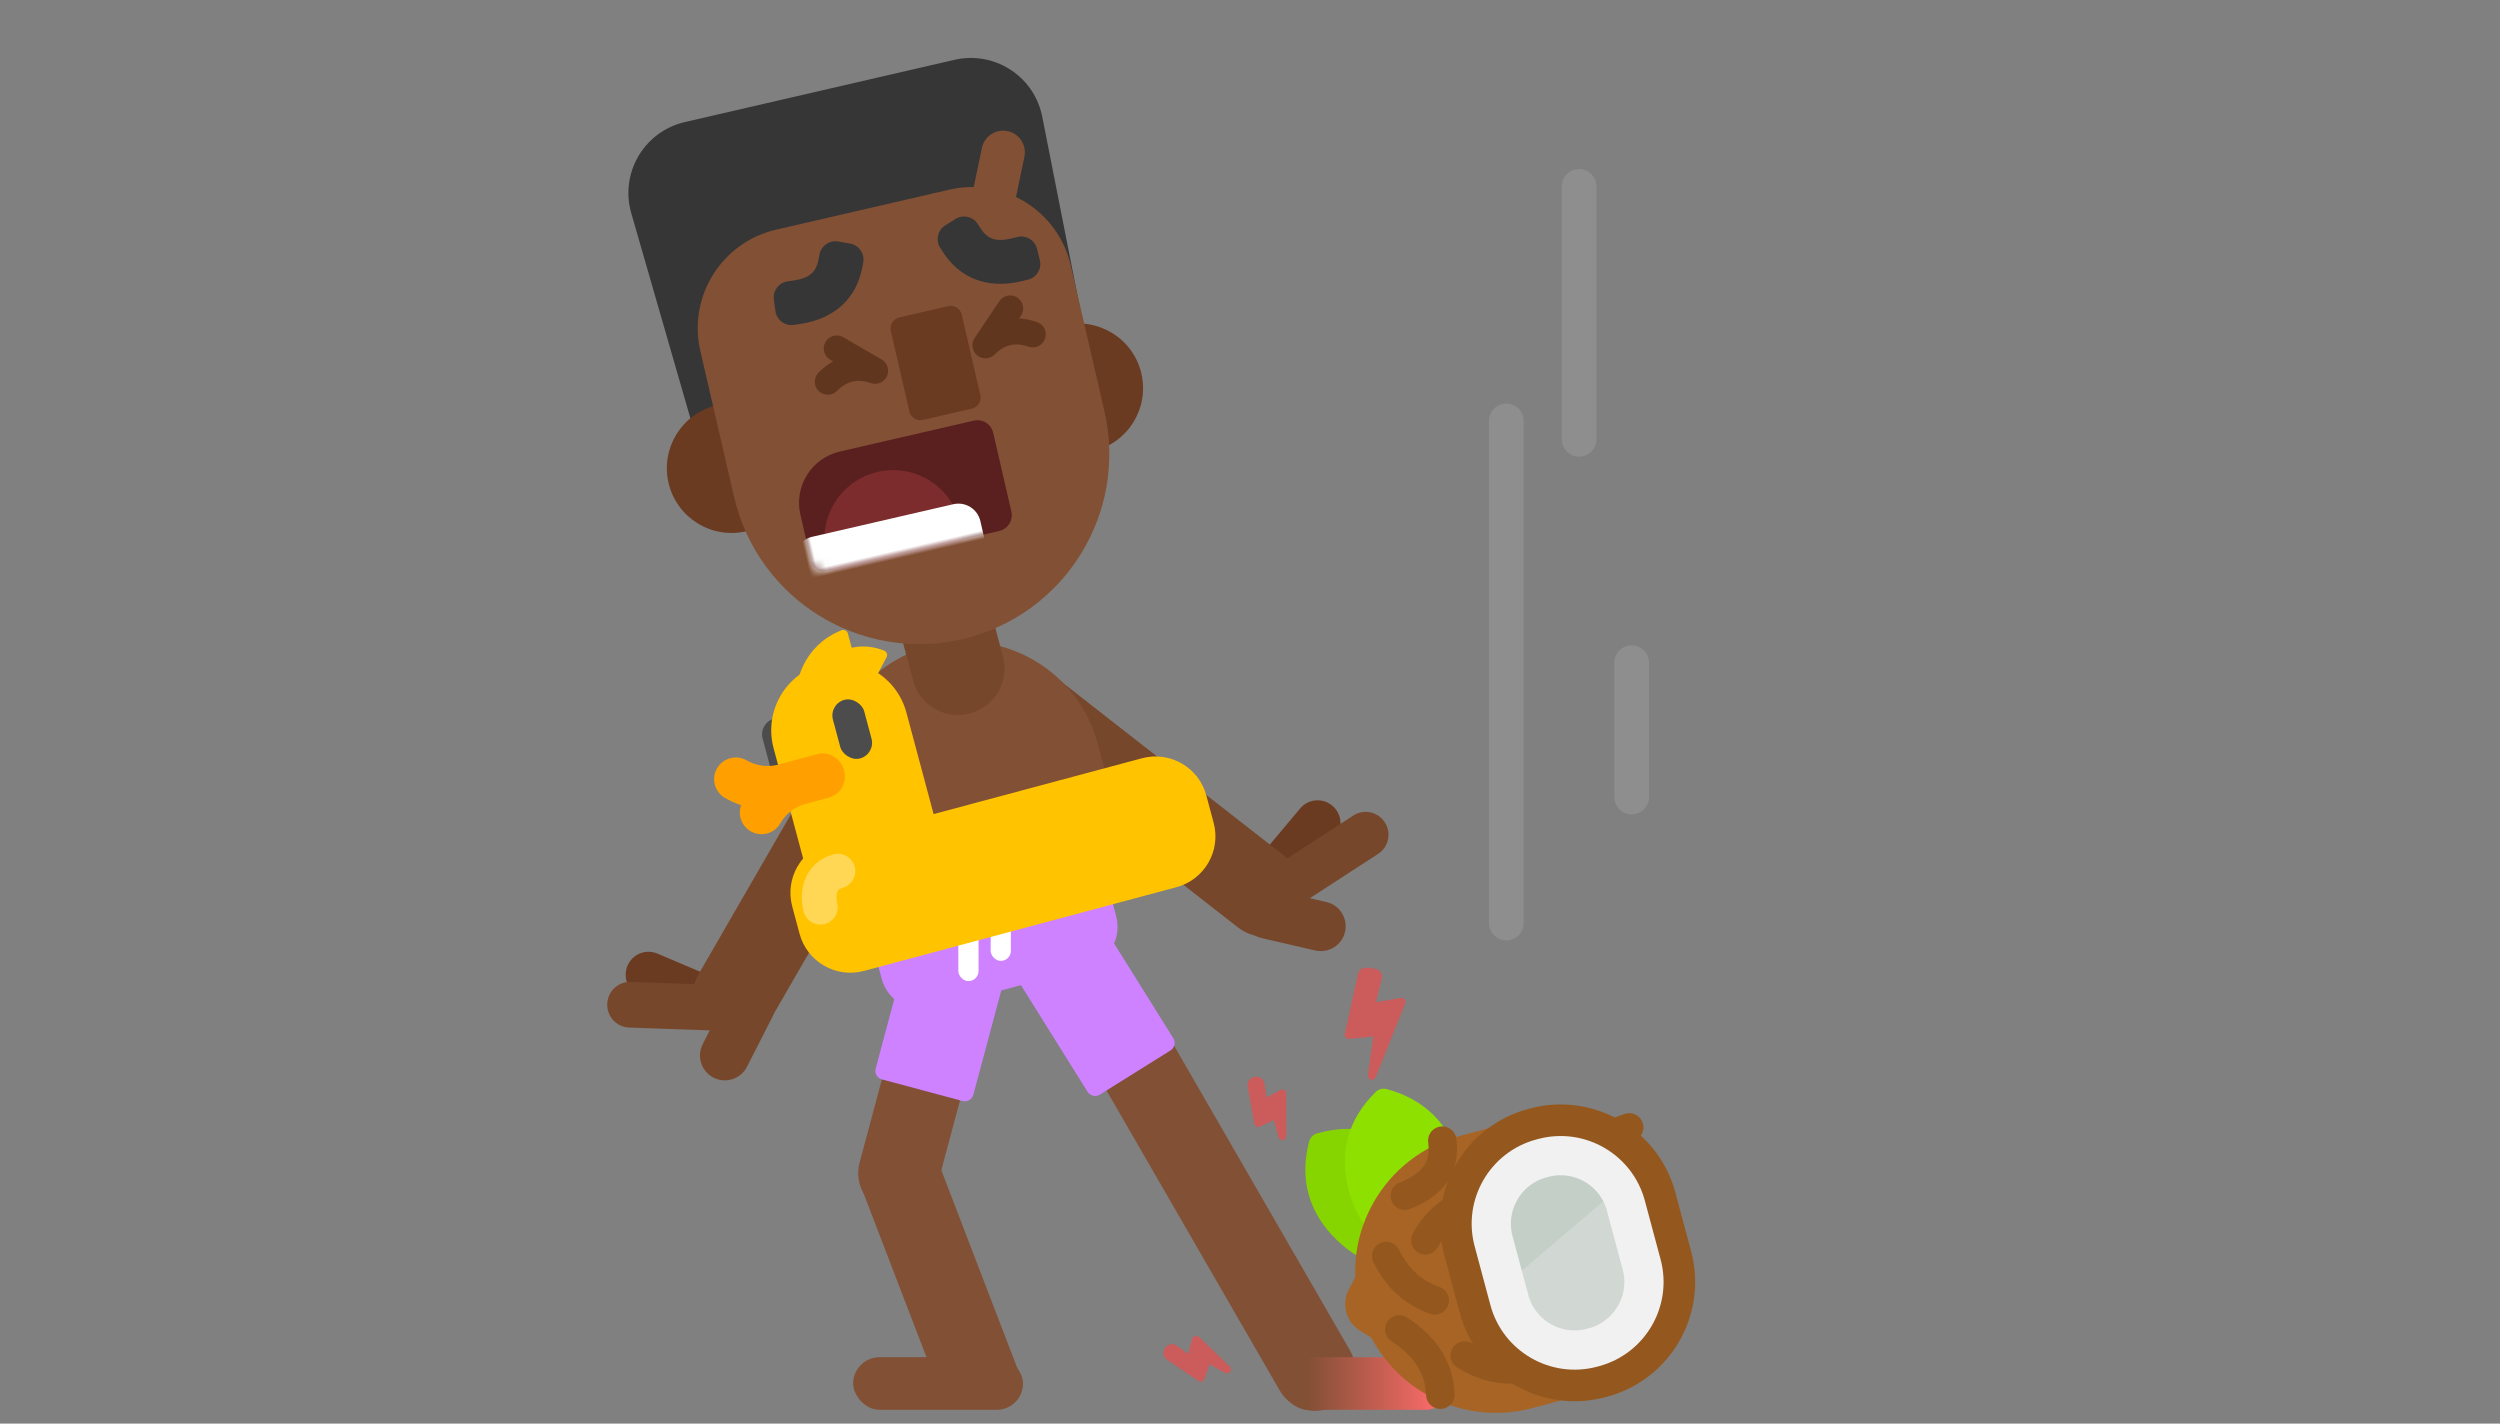 <?xml version="1.0" encoding="UTF-8"?>
<svg width="288px" height="164px" viewBox="0 0 288 164" version="1.1" xmlns="http://www.w3.org/2000/svg" xmlns:xlink="http://www.w3.org/1999/xlink">
    <rect x="0" y="0" width="288" height="164" fill="#808080" stroke="none"/>
    <!-- Generator: Sketch 58 (84663) - https://sketch.com -->
    <title>16_foothurts</title>
    <desc>Created with Sketch.</desc>
    <defs>
        <path d="M1.398,0 L21.898,0 C22.927,0 23.761,0.834 23.761,1.864 L23.761,11.182 C23.761,12.211 22.927,13.045 21.898,13.045 L6.057,13.045 C2.712,13.045 0,10.334 0,6.989 L0,1.398 C0,0.626 0.626,0 1.398,0 Z" id="path-1"></path>
        <path d="M1.398,0 L21.898,0 C22.927,0 23.761,0.834 23.761,1.864 L23.761,11.182 C23.761,12.211 22.927,13.045 21.898,13.045 L6.057,13.045 C2.712,13.045 0,10.334 0,6.989 L0,1.398 C0,0.626 0.626,0 1.398,0 Z" id="path-3"></path>
        <linearGradient x1="14.965%" y1="50%" x2="93.434%" y2="50%" id="linearGradient-5">
            <stop stop-color="#825035" offset="0%"></stop>
            <stop stop-color="#FE6B6B" offset="100%"></stop>
        </linearGradient>
        <path d="M11.875,0.198 L12.073,0.198 C18.629,0.198 23.944,5.513 23.944,12.07 L23.944,19.063 C23.944,25.62 18.629,30.935 12.073,30.935 L11.875,30.935 C5.319,30.935 0.004,25.62 0.004,19.063 L0.004,12.07 C0.004,5.513 5.319,0.198 11.875,0.198 Z" id="path-6"></path>
    </defs>
    <g id="16_foothurts" stroke="none" stroke-width="1" fill="none" fill-rule="evenodd">
        <g id="That-coconut-hurt-my-foot." transform="translate(68, 3)">
            <path d="M10.663,104.026 L10.689,104.026 C12.135,104.026 13.308,105.198 13.308,106.645 L13.308,115.281 C13.308,116.728 12.135,117.901 10.689,117.901 L10.663,117.901 C9.216,117.901 8.044,116.728 8.044,115.281 L8.044,106.645 C8.044,105.198 9.216,104.026 10.663,104.026 Z" id="Rectangle-7" fill="#6A3A21" fill-rule="nonzero" transform="translate(10.676, 110.963) rotate(113) translate(-10.676, -110.963) "></path>
            <path d="M81.008,88.194 L81.034,88.194 C82.481,88.194 83.653,89.366 83.653,90.813 L83.653,99.45 C83.653,100.896 82.481,102.069 81.034,102.069 L81.008,102.069 C79.562,102.069 78.389,100.896 78.389,99.45 L78.389,90.813 C78.389,89.366 79.562,88.194 81.008,88.194 Z" id="Rectangle-7-Copy-5" fill="#6A3A21" fill-rule="nonzero" transform="translate(81.021, 95.131) rotate(-140) translate(-81.021, -95.131) "></path>
            <path d="M10.374,104.511 L10.399,104.511 C11.846,104.511 13.019,105.684 13.019,107.131 L13.019,118.765 C13.019,120.211 11.846,121.384 10.399,121.384 L10.374,121.384 C8.927,121.384 7.755,120.211 7.755,118.765 L7.755,107.131 C7.755,105.684 8.927,104.511 10.374,104.511 Z" id="Rectangle-7-Copy" fill="#77472C" fill-rule="nonzero" transform="translate(10.387, 112.948) rotate(92) translate(-10.387, -112.948) "></path>
            <path d="M84.439,87.889 L84.465,87.889 C85.911,87.889 87.084,89.061 87.084,90.508 L87.084,102.142 C87.084,103.588 85.911,104.761 84.465,104.761 L84.439,104.761 C82.993,104.761 81.82,103.588 81.82,102.142 L81.82,90.508 C81.82,89.061 82.993,87.889 84.439,87.889 Z" id="Rectangle-7-Copy-3" fill="#77472C" fill-rule="nonzero" transform="translate(84.452, 96.325) rotate(57) translate(-84.452, -96.325) "></path>
            <path d="M16.94,109.734 L16.94,109.734 C18.522,109.734 19.805,111.017 19.805,112.599 L19.805,118.937 C19.805,120.519 18.522,121.802 16.94,121.802 L16.94,121.802 C15.358,121.802 14.075,120.519 14.075,118.937 L14.075,112.599 C14.075,111.017 15.358,109.734 16.94,109.734 Z" id="Rectangle-7-Copy-2" fill="#77472C" fill-rule="nonzero" transform="translate(16.94, 115.768) rotate(27) translate(-16.94, -115.768) "></path>
            <path d="M81.069,96.956 L81.069,96.956 C82.652,96.956 83.934,98.238 83.934,99.821 L83.934,106.159 C83.934,107.741 82.652,109.024 81.069,109.024 L81.069,109.024 C79.487,109.024 78.204,107.741 78.204,106.159 L78.204,99.821 C78.204,98.238 79.487,96.956 81.069,96.956 Z" id="Rectangle-7-Copy-4" fill="#77472C" fill-rule="nonzero" transform="translate(81.069, 102.99) rotate(-77) translate(-81.069, -102.99) "></path>
            <path d="M63.877,66.89 L63.877,66.89 C66.578,66.89 68.769,69.08 68.769,71.782 L68.769,106.708 C68.769,109.41 66.578,111.6 63.877,111.6 L63.877,111.6 C61.175,111.6 58.985,109.41 58.985,106.708 L58.985,71.782 C58.985,69.08 61.175,66.89 63.877,66.89 Z" id="Rectangle-138" fill="#77472C" fill-rule="nonzero" transform="translate(63.877, 89.245) rotate(-52) translate(-63.877, -89.245) "></path>
            <path d="M26.019,72.046 C28.721,72.046 30.911,74.237 30.911,76.938 L30.911,114.172 C30.911,116.874 28.721,119.064 26.019,119.064 C23.318,119.064 21.127,116.874 21.127,114.172 L21.127,76.938 C21.127,74.237 23.318,72.046 26.019,72.046 Z" id="Rectangle-138-Copy" fill="#77472C" fill-rule="nonzero" transform="translate(26.019, 95.555) rotate(30) translate(-26.019, -95.555) "></path>
            <path d="M34.339,108.884 L41.608,108.884 C42.174,108.884 42.633,109.343 42.633,109.909 L42.633,132.468 C42.633,135.042 40.547,137.127 37.974,137.127 L37.974,137.127 C35.4,137.127 33.314,135.042 33.314,132.468 L33.314,109.909 C33.314,109.343 33.773,108.884 34.339,108.884 Z" id="Rectangle-2" fill="#825035" fill-rule="nonzero" transform="translate(37.974, 123.006) rotate(15) translate(-37.974, -123.006) "></path>
            <path d="M39.747,127.431 L39.747,127.431 C42.32,127.431 44.406,129.517 44.406,132.09 L44.406,157.542 C44.406,158.108 43.947,158.567 43.381,158.567 L36.113,158.567 C35.547,158.567 35.088,158.108 35.088,157.542 L35.088,132.09 C35.088,129.517 37.174,127.431 39.747,127.431 Z" id="Rectangle-2-Copy-2" fill="#825035" fill-rule="nonzero" transform="translate(39.747, 142.999) rotate(-21) translate(-39.747, -142.999) "></path>
            <path d="M35.671,105.645 L45.269,105.645 C45.835,105.645 46.294,106.104 46.294,106.67 L46.294,121.859 C46.294,122.425 45.835,122.884 45.269,122.884 L35.671,122.884 C35.105,122.884 34.646,122.425 34.646,121.859 L34.646,106.67 C34.646,106.104 35.105,105.645 35.671,105.645 Z" id="Rectangle-2" fill="#CE82FF" fill-rule="nonzero" transform="translate(40.47, 114.265) rotate(15) translate(-40.47, -114.265) "></path>
            <path d="M37.417,97.095 L55.634,97.095 C58.323,97.095 60.503,99.275 60.503,101.964 L60.503,106.204 C60.503,108.893 58.323,111.073 55.634,111.073 L37.417,111.073 C34.728,111.073 32.548,108.893 32.548,106.204 L32.548,101.964 C32.548,99.275 34.728,97.095 37.417,97.095 Z" id="Rectangle-78-Copy-3" fill="#CE82FF" fill-rule="nonzero" transform="translate(46.526, 104.084) rotate(-15) translate(-46.526, -104.084) "></path>
            <g id="Group-8" transform="translate(23.295, 67.159)" fill="#825035" fill-rule="nonzero">
                <g id="Mask-Copy-5" transform="translate(20.034, 20.267) rotate(-15) translate(-20.034, -20.267) translate(4.193, 3.727)">
                    <path d="M15.841,0 L15.841,0 C24.59,0 31.682,7.092 31.682,15.841 L31.682,30.517 C31.682,31.932 30.535,33.08 29.119,33.08 L2.562,33.08 C1.147,33.08 0,31.932 0,30.517 L0,15.841 C0,7.092 7.092,0 15.841,0 Z" id="path-1"></path>
                </g>
            </g>
            <path d="M41.703,63.617 L41.703,63.617 C44.662,63.617 47.061,66.016 47.061,68.975 L47.061,74.1 C47.061,77.059 44.662,79.458 41.703,79.458 L41.703,79.458 C38.744,79.458 36.345,77.059 36.345,74.1 L36.345,68.975 C36.345,66.016 38.744,63.617 41.703,63.617 Z" id="Rectangle-Copy-3" fill="#77472C" fill-rule="nonzero" transform="translate(41.703, 71.537) rotate(-15) translate(-41.703, -71.537) "></path>
            <rect id="Rectangle-82-Copy-6" fill="#825035" fill-rule="nonzero" x="30.284" y="153.352" width="19.568" height="6.057" rx="3.028"></rect>
            <rect id="Rectangle-85" fill="#FFFFFF" fill-rule="nonzero" x="42.398" y="103.034" width="2.33" height="6.989" rx="1.165"></rect>
            <rect id="Rectangle-85-Copy" fill="#FFFFFF" fill-rule="nonzero" x="46.125" y="103.034" width="2.33" height="4.659" rx="1.165"></rect>
            <circle id="Oval-2" fill="#6A3A21" fill-rule="nonzero" cx="43.33" cy="97.443" r="1.864"></circle>
            <g id="Group-2" transform="translate(43.545, 86.264) rotate(-15) translate(-43.545, -86.264) translate(17.545, 66.764)">
                <path d="M8.545,22.831 L45.818,22.831 C49.163,22.831 51.875,25.543 51.875,28.888 L51.875,32.149 C51.875,35.494 49.163,38.206 45.818,38.206 L8.545,38.206 C5.2,38.206 2.488,35.494 2.488,32.149 L2.488,28.888 C2.488,25.543 5.2,22.831 8.545,22.831 Z" id="Rectangle-202" fill="#FFC300" fill-rule="nonzero"></path>
                <g id="Group-15" transform="translate(0.007, 0.002)">
                    <rect id="Rectangle-203-Copy" fill="#4C4C4C" fill-rule="nonzero" x="4.193" y="7.455" width="3.727" height="6.989" rx="1.864"></rect>
                    <path d="M5.331,10.847 C5.863,7.133 9.064,4.342 12.86,4.342 C16.655,4.342 19.856,7.133 20.388,10.847 L20.43,11.14 L5.289,11.14 L5.331,10.847 Z" id="Combined-Shape" stroke="#FFC300" stroke-width="1.1" fill="#FFC300" fill-rule="nonzero" stroke-linecap="round" stroke-linejoin="round" transform="translate(12.86, 7.741) rotate(-90) translate(-12.86, -7.741) "></path>
                    <path d="M8.588,8.292 C8.987,5.506 11.387,3.413 14.234,3.413 C17.08,3.413 19.48,5.506 19.879,8.292 L19.921,8.584 L8.546,8.584 L8.588,8.292 Z" id="Combined-Shape-Copy-2" stroke="#FFC300" stroke-width="1.1" fill="#FFC300" fill-rule="nonzero" stroke-linecap="round" stroke-linejoin="round" transform="translate(14.234, 5.998) rotate(-47) translate(-14.234, -5.998) "></path>
                    <path d="M13.045,2.795 L13.045,2.795 C17.42,2.795 20.966,6.342 20.966,10.716 L20.966,25.625 C20.966,29.999 17.42,33.545 13.045,33.545 L13.045,33.545 C8.671,33.545 5.125,29.999 5.125,25.625 L5.125,10.716 C5.125,6.342 8.671,2.795 13.045,2.795 Z" id="Rectangle-3" fill="#FFC300" fill-rule="nonzero"></path>
                    <rect id="Rectangle-203" fill="#4C4C4C" fill-rule="nonzero" x="12.58" y="7.455" width="3.727" height="6.989" rx="1.864"></rect>
                    <path d="M-1.77635684e-15,13.045 L-1.77635684e-15,13.045 C1.375,14.421 3.24,15.193 5.185,15.193 L9.788,15.193" id="Path-60" stroke="#FF9F00" stroke-width="5" stroke-linecap="round" stroke-linejoin="round"></path>
                    <path d="M1.864,15.375 L1.864,15.375 C3.239,16.75 5.104,17.523 7.049,17.523 L9.788,17.523" id="Path-60-Copy" stroke="#FF9F00" stroke-width="5" stroke-linecap="round" stroke-linejoin="round" transform="translate(5.826, 16.449) scale(-1, 1) rotate(-180) translate(-5.826, -16.449) "></path>
                </g>
                <path d="M5.598,29.82 C5.598,28.888 6.064,26.326 8.626,26.326" id="Path-61" stroke="#FFD754" stroke-width="4" stroke-linecap="round" stroke-linejoin="round"></path>
            </g>
            <g id="Group-3" transform="translate(34.706, 39.432) rotate(-13) translate(-34.706, -39.432) translate(6.706, 6.432)">
                <path d="M11.179,1.77635684e-14 L43.055,1.77635684e-14 C47.686,1.77635684e-14 51.441,3.755 51.441,8.386 C51.441,8.477 51.44,8.567 51.437,8.657 L50.58,35.214 C50.434,39.738 46.724,43.33 42.198,43.33 L12.607,43.33 C8.15,43.33 4.472,39.844 4.232,35.393 L2.805,8.837 C2.556,4.212 6.104,0.261 10.729,0.012 C10.879,0.004 11.029,1.77635684e-14 11.179,1.77635684e-14 Z" id="Rectangle-79-Copy-7" fill="#363636" fill-rule="nonzero"></path>
                <path d="M48.455,47.523 C52.572,47.523 55.909,44.185 55.909,40.068 C55.909,35.951 52.572,32.614 48.455,32.614 C44.338,32.614 41,35.951 41,40.068 C41,44.185 44.338,47.523 48.455,47.523 Z" id="Oval-Copy-5" fill="#6A3A21" fill-rule="nonzero"></path>
                <circle id="Oval-Copy-6" fill="#6A3A21" fill-rule="nonzero" cx="7.455" cy="40.068" r="7.455"></circle>
                <path d="M18.636,14.443 L39.136,14.443 C45.569,14.443 50.784,19.658 50.784,26.091 L50.784,43.33 C50.784,55.423 40.98,65.227 28.886,65.227 L28.886,65.227 C16.793,65.227 6.989,55.423 6.989,43.33 L6.989,26.091 C6.989,19.658 12.204,14.443 18.636,14.443 Z" id="Mask-Copy-6" fill="#825035" fill-rule="nonzero"></path>
                <path d="M30.192,27.489 L35.967,27.489 C36.688,27.489 37.273,28.073 37.273,28.794 L37.273,38.297 C37.273,39.018 36.688,39.602 35.967,39.602 L30.192,39.602 C29.471,39.602 28.886,39.018 28.886,38.297 L28.886,28.794 C28.886,28.073 29.471,27.489 30.192,27.489 Z" id="Rectangle-5-Copy-5" fill="#6A3A21" fill-rule="nonzero"></path>
                <path d="M21.09,23.986 L20.69,24.574 C20.119,25.416 18.978,25.644 18.127,25.086 L16.96,24.322 C16.099,23.758 15.858,22.603 16.422,21.742 C16.427,21.733 16.433,21.725 16.439,21.716 L16.804,21.179 C18.693,18.395 21.821,16.99 25.932,18.067 L26.602,18.243 C27.597,18.504 28.193,19.522 27.932,20.518 C27.931,20.523 27.929,20.528 27.928,20.534 L27.577,21.826 C27.309,22.813 26.296,23.4 25.306,23.141 L24.605,22.957 C22.773,22.477 21.824,22.903 21.09,23.986 Z" id="Path-5" fill="#363636" fill-rule="nonzero" transform="translate(22.055, 21.548) rotate(170) translate(-22.055, -21.548) "></path>
                <path d="M43.33,17.705 L46.125,11.648" id="Path-17" stroke="#825035" stroke-width="5" stroke-linecap="round"></path>
                <g id="Group-2" transform="translate(25.858, 47.523) scale(-1, 1) rotate(-180) translate(-25.858, -47.523) translate(13.977, 41)">
                    <g id="Rectangle-294" fill="#5A1F1F" fill-rule="nonzero">
                        <path d="M1.398,0 L21.898,0 C22.927,0 23.761,0.834 23.761,1.864 L23.761,11.182 C23.761,12.211 22.927,13.045 21.898,13.045 L6.057,13.045 C2.712,13.045 0,10.334 0,6.989 L0,1.398 C0,0.626 0.626,0 1.398,0 Z" id="path-3"></path>
                    </g>
                    <g id="Oval-Clipped">
                        <mask id="mask-2" fill="white">
                            <use xlink:href="#path-1"></use>
                        </mask>
                        <g id="path-3"></g>
                        <circle id="Oval" fill="#7C2C2C" fill-rule="nonzero" mask="url(#mask-2)" cx="9.784" cy="1.864" r="7.92"></circle>
                    </g>
                    <g id="teeth-T-Clipped">
                        <mask id="mask-4" fill="white">
                            <use xlink:href="#path-3"></use>
                        </mask>
                        <g id="path-3"></g>
                        <path d="M0.733,-4.193 L17.438,-4.193 C18.872,-4.193 20.034,-3.031 20.034,-1.597 L20.034,1.597 C20.034,3.031 18.872,4.193 17.438,4.193 L0.733,4.193 C-0.701,4.193 -1.864,3.031 -1.864,1.597 L-1.864,-1.597 C-1.864,-3.031 -0.701,-4.193 0.733,-4.193 Z" id="teeth-T" fill="#FFFFFF" fill-rule="nonzero" mask="url(#mask-4)"></path>
                    </g>
                </g>
                <path d="M41.034,24.713 L40.635,25.301 C40.064,26.143 38.923,26.371 38.072,25.814 L36.905,25.049 C36.044,24.485 35.803,23.33 36.367,22.469 C36.372,22.461 36.378,22.452 36.384,22.444 L36.748,21.906 C38.637,19.122 41.765,17.718 45.877,18.795 L46.546,18.97 C47.542,19.231 48.138,20.25 47.877,21.245 C47.876,21.251 47.874,21.256 47.873,21.261 L47.522,22.553 C47.254,23.54 46.241,24.127 45.251,23.868 L44.549,23.684 C42.718,23.204 41.769,23.631 41.034,24.713 Z" id="Path-5-Copy-2" fill="#363636" fill-rule="nonzero" transform="translate(42, 22.275) scale(-1, 1) rotate(166) translate(-42, -22.275) "></path>
                <path d="M39.136,32.847 C41,31.682 42.864,31.682 44.727,32.847 L41,29.352" id="Path-14-Copy" stroke="#61361E" stroke-width="3" stroke-linecap="round" stroke-linejoin="round" transform="translate(41.932, 31.099) scale(-1, 1) translate(-41.932, -31.099) "></path>
                <path d="M20.5,32.847 C22.364,31.682 24.227,31.682 26.091,32.847 L22.364,29.352" id="Path-14-Copy-2" stroke="#61361E" stroke-width="3" stroke-linecap="round" stroke-linejoin="round"></path>
            </g>
            <path d="M73.57,113.269 L73.57,113.269 C76.143,113.269 78.229,115.355 78.229,117.928 L78.229,161.155 C78.229,161.722 77.77,162.18 77.204,162.18 L69.935,162.18 C69.369,162.18 68.91,161.722 68.91,161.155 L68.91,117.928 C68.91,115.355 70.996,113.269 73.57,113.269 Z" id="Rectangle-2-Copy" fill="#825035" fill-rule="nonzero" transform="translate(73.57, 137.725) rotate(150) translate(-73.57, -137.725) "></path>
            <path d="M53.403,104.628 L63,104.628 C63.566,104.628 64.025,105.087 64.025,105.653 L64.025,120.841 C64.025,121.407 63.566,121.866 63,121.866 L53.403,121.866 C52.837,121.866 52.378,121.407 52.378,120.841 L52.378,105.653 C52.378,105.087 52.837,104.628 53.403,104.628 Z" id="Rectangle-2" fill="#CE82FF" fill-rule="nonzero" transform="translate(58.202, 113.247) rotate(-32) translate(-58.202, -113.247) "></path>
            <rect id="Rectangle-82-Copy-7" fill="url(#linearGradient-5)" fill-rule="nonzero" x="79.67" y="153.352" width="19.568" height="6.057" rx="3.028"></rect>
            <path d="M94.767,111.096 L94.242,110.31 C93.974,109.91 93.445,109.779 93.022,110.01 L86.808,113.394 C86.582,113.517 86.499,113.8 86.622,114.026 C86.645,114.069 86.675,114.108 86.711,114.142 L88.753,116.071 L84.976,118.525 C84.76,118.665 84.699,118.954 84.839,119.17 C84.956,119.349 85.18,119.426 85.383,119.356 L94.038,116.345 C94.281,116.26 94.41,115.995 94.325,115.752 C94.297,115.67 94.246,115.598 94.179,115.544 L91.92,113.701 L94.412,112.446 C94.871,112.215 95.056,111.655 94.825,111.195 C94.808,111.161 94.789,111.128 94.767,111.096 Z" id="Path-24" fill="#EC4C4C" fill-rule="nonzero" opacity="0.703" transform="translate(89.844, 114.639) rotate(-49) translate(-89.844, -114.639) "></path>
            <path d="M80.879,121.979 L80.822,121.889 C80.555,121.466 80.002,121.329 79.569,121.579 L75.79,123.759 C75.567,123.888 75.49,124.173 75.619,124.396 C75.639,124.431 75.664,124.463 75.693,124.492 L76.957,125.758 L75.289,126.906 C75.078,127.052 75.024,127.342 75.17,127.554 C75.291,127.73 75.515,127.801 75.715,127.727 L80.317,126.031 C80.558,125.942 80.682,125.674 80.593,125.433 C80.565,125.359 80.52,125.293 80.46,125.241 L79.096,124.063 L80.53,123.298 C80.984,123.056 81.156,122.492 80.913,122.038 C80.903,122.018 80.891,121.998 80.879,121.979 Z" id="Path-24" fill="#EC4C4C" fill-rule="nonzero" opacity="0.703" transform="translate(78.055, 124.605) rotate(-70) translate(-78.055, -124.605) "></path>
            <g id="Group-3-Copy-2" transform="translate(104.436, 139.952) rotate(-15) translate(-104.436, -139.952) translate(82.936, 119.952)">
                <path d="M35.739,8.917 C34.888,11.982 35.611,14.372 36.709,16.445" id="Path-66-Copy-17" stroke="#94581F" stroke-width="3.28" stroke-linecap="round" transform="translate(36.038, 12.681) scale(-1, 1) rotate(121) translate(-36.038, -12.681) "></path>
                <path d="M9.373,20.757 C12.872,18.712 14.621,15.708 14.621,11.745 C14.621,7.782 12.872,4.777 9.373,2.733 C5.874,4.726 4.125,7.73 4.125,11.745 C4.125,15.76 5.874,18.764 9.373,20.757 Z" id="Oval-46-Copy" stroke="#86D400" stroke-width="2.688" fill="#86D400" fill-rule="nonzero" stroke-linecap="round" stroke-linejoin="round" transform="translate(9.373, 11.745) rotate(-31) translate(-9.373, -11.745) "></path>
                <path d="M13.11,19.015 C16.609,16.97 18.358,13.966 18.358,10.003 C18.358,6.04 16.609,3.035 13.11,0.991 C9.611,2.984 7.862,5.988 7.862,10.003 C7.862,14.018 9.611,17.022 13.11,19.015 Z" id="Oval-46" stroke="#8EE000" stroke-width="2.688" fill="#8EE000" fill-rule="nonzero" stroke-linecap="round" stroke-linejoin="round"></path>
                <g id="Group-49" transform="translate(2.614, 6.751)">
                    <g id="Group-3-Copy">
                        <path d="M0.964,14.243 L4.118,10.855 C4.364,10.592 4.777,10.577 5.04,10.822 C5.173,10.946 5.248,11.119 5.248,11.3 L5.248,22.076 C5.248,22.436 4.956,22.728 4.596,22.728 C4.415,22.728 4.242,22.653 4.118,22.52 L0.964,19.132 C-0.318,17.755 -0.318,15.621 0.964,14.243 Z" id="Triangle-10" fill="#A86425" fill-rule="nonzero"></path>
                        <g id="Group" transform="translate(1.64, 0)">
                            <path d="M16.222,0.466 L24.766,0.466 L24.766,32.91 L16.222,32.91 C7.263,32.91 0,25.647 0,16.688 L0,16.688 C0,7.729 7.263,0.466 16.222,0.466 Z" id="Rectangle-281-Copy" fill="#A86425" fill-rule="nonzero"></path>
                            <path d="M5.877,19.976 C6.771,23.463 6.214,26.371 4.204,28.701" id="Path-66-Copy-14" stroke="#94581F" stroke-width="3.28" stroke-linecap="round" transform="translate(5.247, 24.339) rotate(-28) translate(-5.247, -24.339) "></path>
                            <path d="M10.883,-0.324 C13.078,2.014 12.95,4.484 11.125,7.351" id="Path-66-Copy-15" stroke="#94581F" stroke-width="3.28" stroke-linecap="round" transform="translate(11.697, 3.513) rotate(51) translate(-11.697, -3.513) "></path>
                            <path d="M6.083,11.175 C5.233,14.241 5.955,16.631 7.054,18.704" id="Path-66-Copy-16" stroke="#94581F" stroke-width="3.28" stroke-linecap="round" transform="translate(6.382, 14.94) scale(-1, 1) rotate(-140) translate(-6.382, -14.94) "></path>
                            <path d="M13.332,23.082 C12.482,26.148 13.204,28.537 14.303,30.611" id="Path-66-Copy-18" stroke="#94581F" stroke-width="3.28" stroke-linecap="round" transform="translate(13.631, 26.846) scale(-1, 1) rotate(-108) translate(-13.631, -26.846) "></path>
                            <path d="M12.39,5.607 C11.54,8.673 12.262,11.062 13.361,13.136" id="Path-66-Copy-17" stroke="#94581F" stroke-width="3.28" stroke-linecap="round" transform="translate(12.689, 9.371) scale(-1, 1) rotate(121) translate(-12.689, -9.371) "></path>
                            <g id="Group-2" transform="translate(12.792, 1.121)">
                                <g id="Rectangle-281" fill="#D1D8D3" fill-rule="nonzero">
                                    <path d="M11.875,0.198 L12.073,0.198 C18.629,0.198 23.944,5.513 23.944,12.07 L23.944,19.063 C23.944,25.62 18.629,30.935 12.073,30.935 L11.875,30.935 C5.319,30.935 0.004,25.62 0.004,19.063 L0.004,12.07 C0.004,5.513 5.319,0.198 11.875,0.198 Z" id="path-6"></path>
                                </g>
                                <g id="Rectangle-Clipped">
                                    <mask id="mask-7" fill="white">
                                        <use xlink:href="#path-6"></use>
                                    </mask>
                                    <g id="path-6"></g>
                                    <polygon id="Rectangle" fill="#C4D0C7" fill-rule="nonzero" mask="url(#mask-7)" points="5.248 5.571 18.696 5.571 18.696 10.323 5.248 16.714"></polygon>
                                </g>
                            </g>
                            <g id="Rectangle-281" transform="translate(12.58, 0.932)">
                                <path d="M12.088,3.356 C7.17,3.356 3.184,7.342 3.184,12.259 L3.184,19.253 C3.184,24.17 7.17,28.156 12.088,28.156 L12.285,28.156 C17.202,28.156 21.189,24.17 21.189,19.253 L21.189,12.259 C21.189,7.342 17.202,3.356 12.285,3.356 L12.088,3.356 Z" id="Path" stroke="#F1F1F1" stroke-width="6.74"></path>
                                <g id="path-8-link" stroke="#94581F" stroke-width="3.64">
                                    <path d="M12.088,0.388 L12.285,0.388 C18.841,0.388 24.156,5.703 24.156,12.259 L24.156,19.253 C24.156,25.809 18.841,31.124 12.285,31.124 L12.088,31.124 C5.531,31.124 0.216,25.809 0.216,19.253 L0.216,12.259 C0.216,5.703 5.531,0.388 12.088,0.388 Z" id="path-8"></path>
                                </g>
                            </g>
                        </g>
                    </g>
                </g>
            </g>
            <path d="M72.65,151.047 L72.593,150.957 C72.326,150.534 71.773,150.398 71.339,150.648 L67.56,152.828 C67.337,152.957 67.261,153.241 67.39,153.464 C67.41,153.5 67.435,153.532 67.464,153.561 L68.728,154.827 L67.06,155.975 C66.848,156.121 66.795,156.411 66.941,156.623 C67.061,156.798 67.286,156.869 67.485,156.796 L72.087,155.1 C72.329,155.011 72.452,154.743 72.363,154.501 C72.336,154.427 72.291,154.362 72.231,154.31 L70.867,153.131 L72.301,152.367 C72.755,152.124 72.926,151.56 72.684,151.106 C72.673,151.086 72.662,151.067 72.65,151.047 Z" id="Path-24" fill="#EC4C4C" fill-rule="nonzero" opacity="0.703" transform="translate(69.826, 153.674) rotate(-116) translate(-69.826, -153.674) "></path>
            <path d="M105.528,43.492 C106.633,43.492 107.528,44.388 107.528,45.492 L107.528,45.492 L107.528,103.335 C107.528,104.44 106.633,105.335 105.528,105.335 C104.424,105.335 103.528,104.44 103.528,103.335 L103.528,103.335 L103.528,45.492 C103.528,44.388 104.424,43.492 105.528,43.492 Z M119.972,71.34 C121.026,71.34 121.89,72.156 121.966,73.19 L121.972,73.34 L121.972,88.822 C121.972,89.926 121.076,90.822 119.972,90.822 C118.917,90.822 118.053,90.006 117.977,88.971 L117.972,88.822 L117.972,73.34 C117.972,72.235 118.867,71.34 119.972,71.34 Z M113.915,16.472 C114.969,16.472 115.833,17.287 115.909,18.322 L115.915,18.472 L115.915,47.614 C115.915,48.719 115.019,49.614 113.915,49.614 C112.86,49.614 111.997,48.798 111.92,47.763 L111.915,47.614 L111.915,18.472 C111.915,17.367 112.81,16.472 113.915,16.472 Z" id="Combined-Shape" fill="#AFAFAF" fill-rule="nonzero" opacity="0.3"></path>
        </g>
    </g>
</svg>
